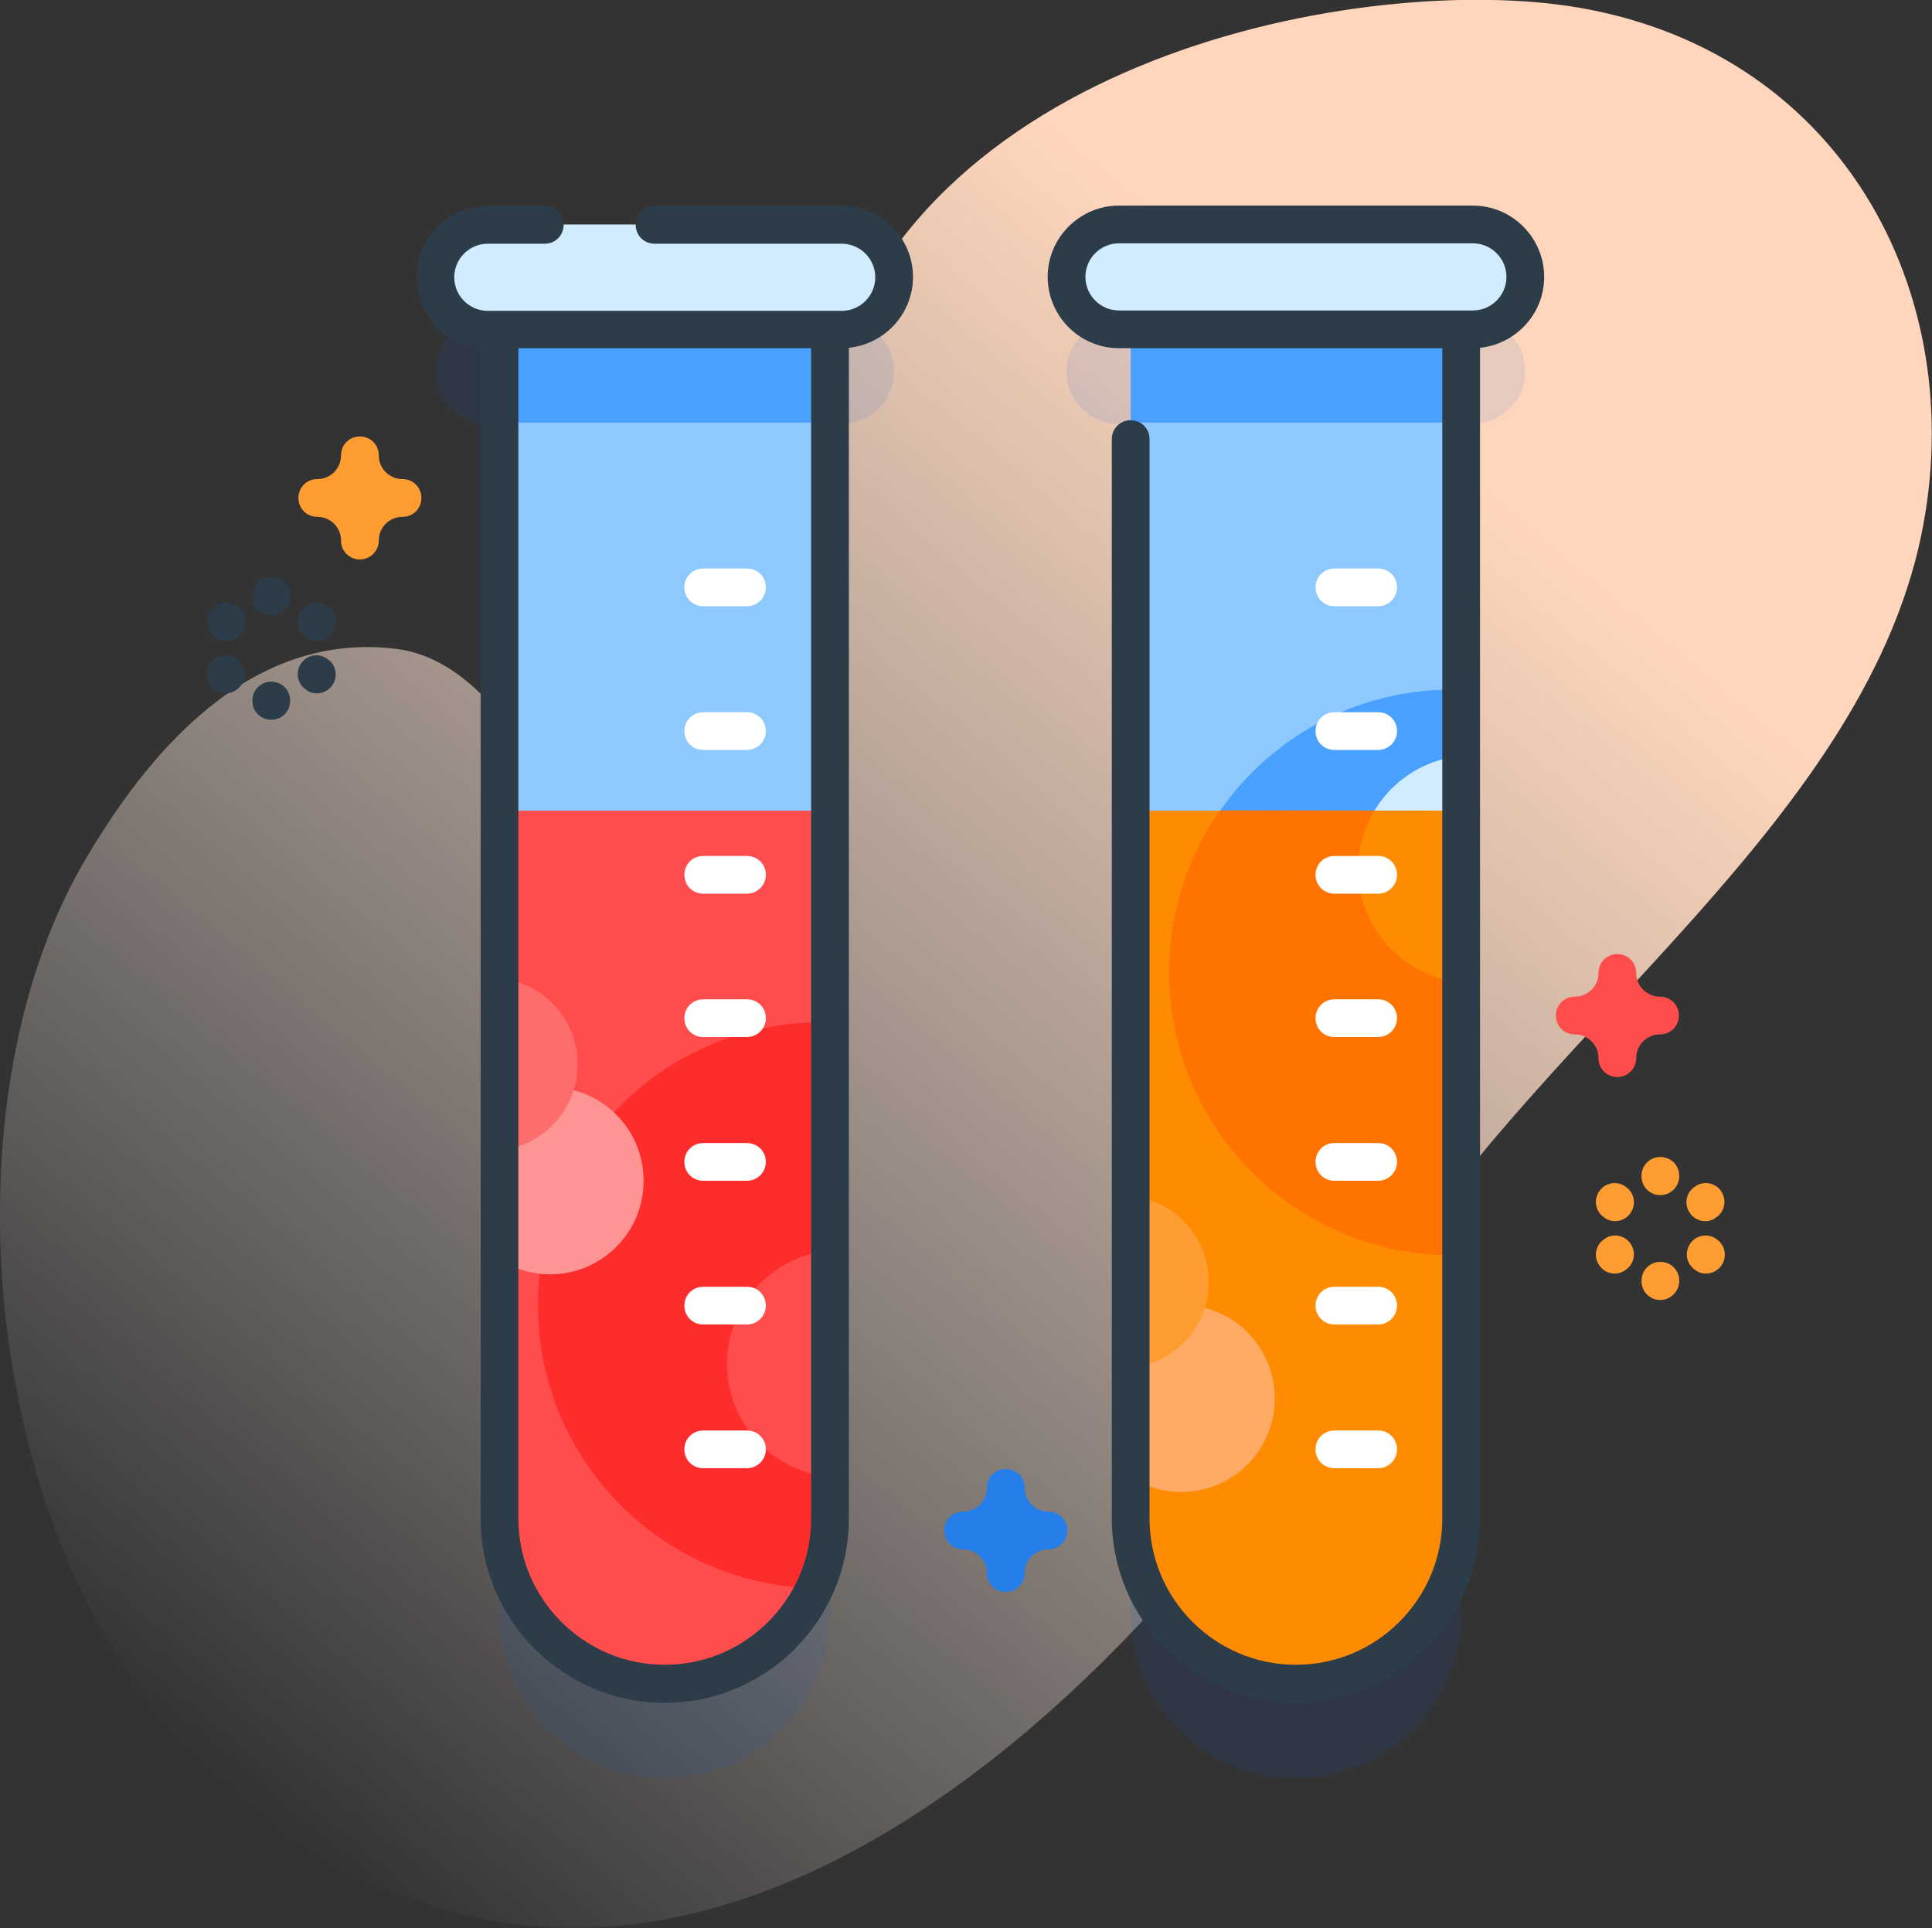 <?xml version="1.0" encoding="utf-8"?>
<!-- Generator: Adobe Illustrator 23.0.1, SVG Export Plug-In . SVG Version: 6.00 Build 0)  -->
<svg version="1.1" id="Layer_1" xmlns="http://www.w3.org/2000/svg" xmlns:xlink="http://www.w3.org/1999/xlink" x="0px" y="0px"
	 viewBox="0 0 512.1 511.1" style="enable-background:new 0 0 512.1 511.1;" xml:space="preserve">
<rect x="0" y="0" width="512.1" height="511.1" fill="#333333" stroke="none"/>
<style type="text/css">
	.st0{fill:url(#SVGID_1_);}
	.st1{opacity:0.1;}
	.st2{fill:#005ED4;}
	.st3{fill:#8DC9FF;}
	.st4{fill:#48A0FF;}
	.st5{fill:#FF4D4D;}
	.st6{fill:#FF2C2C;}
	.st7{fill:#FF9494;}
	.st8{fill:#FF6C6C;}
	.st9{fill:#D2ECFF;}
	.st10{fill:#FFFFFF;}
	.st11{fill:#FF8B00;}
	.st12{fill:#FF7300;}
	.st13{fill:#FFAB66;}
	.st14{fill:#FF9D33;}
	.st15{fill:#2C3C49;}
	.st16{fill:#247FEA;}
</style>
<g>
	<g>
		
			<linearGradient id="SVGID_1_" gradientUnits="userSpaceOnUse" x1="48.624" y1="718.054" x2="438.816" y2="253.042" gradientTransform="matrix(1 0 0 1 0 -254.893)">
			<stop  offset="0" style="stop-color:#FFF3EE;stop-opacity:0"/>
			<stop  offset="0.294" style="stop-color:#FFEADE;stop-opacity:0.373"/>
			<stop  offset="0.787" style="stop-color:#FFD6BB"/>
		</linearGradient>
		<path class="st0" d="M418.3,2c-55.7-9.5-178.3,12.2-200,105c-14.4,61.7-14,112.1-50.4,113c-21.7,0.6-33-44.3-62.9-48
			c-39-4.8-66.1,27.7-83.1,57.1C-15.3,293.9-3.6,404,45.3,457.8c118.5,130.1,259.2-6,319.4-112.3c38.6-68.2,125.6-123.4,143.8-200.2
			C523.6,80.8,489.9,14.2,418.3,2L418.3,2z"/>
	</g>
	<g class="st1">
		<path class="st2" d="M223.1,84.6h-93.8c-7.6,0-13.9,6.2-13.9,13.9s6.2,13.9,13.9,13.9h3.1v315.2c0,24.2,19.6,43.8,43.8,43.8
			s43.8-19.6,43.8-43.8V112.3h3.1c7.6,0,13.9-6.2,13.9-13.9C237,90.8,230.8,84.6,223.1,84.6L223.1,84.6z"/>
		<path class="st2" d="M390.4,84.6h-93.8c-7.6,0-13.9,6.2-13.9,13.9s6.2,13.9,13.9,13.9h3.1v315.2c0,24.2,19.6,43.8,43.8,43.8
			s43.8-19.6,43.8-43.8V112.3h3.1c7.6,0,13.9-6.2,13.9-13.9C404.3,90.8,398.1,84.6,390.4,84.6L390.4,84.6z"/>
	</g>
	<g>
		<g>
			<path class="st3" d="M176.2,446.3c-24.2,0-43.8-19.6-43.8-43.8v-326H220v326C220,426.7,200.4,446.3,176.2,446.3L176.2,446.3z"/>
			<path class="st4" d="M132.4,76.5H220V112h-87.6V76.5z"/>
			<path class="st5" d="M220,214.9v187.6c0,12.1-4.9,23-12.8,31c-7.9,7.9-18.9,12.8-31,12.8c-24.2,0-43.8-19.6-43.8-43.8V214.9H220z
				"/>
			<path class="st6" d="M220,271.1v131.4c0,6.6-1.5,12.9-4.1,18.5c-40.6-0.9-73.3-34.1-73.3-75c0-41.4,33.6-75,75-75
				C218.4,271.1,219.2,271.1,220,271.1L220,271.1z"/>
			<path class="st5" d="M220,331.5c-15.3,1.4-27.3,14.3-27.3,30s12,28.6,27.3,30V331.5z"/>
			<path class="st7" d="M170.6,313c0,13.7-11.1,24.8-24.8,24.8c-4.9,0-9.6-1.5-13.4-4v-41.6c3.9-2.5,8.5-4,13.4-4
				C159.5,288.2,170.6,299.3,170.6,313L170.6,313z"/>
			<path class="st8" d="M132.4,304.9c11.6-1.1,20.7-10.8,20.7-22.8c0-11.9-9.1-21.7-20.7-22.7V304.9z"/>
			<path class="st9" d="M223.1,87.3h-93.8c-7.6,0-13.9-6.2-13.9-13.9s6.2-13.9,13.9-13.9h93.8c7.6,0,13.9,6.2,13.9,13.9
				S230.8,87.3,223.1,87.3z"/>
		</g>
		<g>
			<path class="st10" d="M198,160.7h-11.6c-2.8,0-5-2.2-5-5s2.2-5,5-5H198c2.8,0,5,2.2,5,5S200.7,160.7,198,160.7z"/>
		</g>
		<g>
			<path class="st10" d="M198,198.8h-11.6c-2.8,0-5-2.2-5-5s2.2-5,5-5H198c2.8,0,5,2.2,5,5S200.7,198.8,198,198.8z"/>
		</g>
		<g>
			<path class="st10" d="M198,236.9h-11.6c-2.8,0-5-2.2-5-5s2.2-5,5-5H198c2.8,0,5,2.2,5,5S200.7,236.9,198,236.9z"/>
		</g>
		<g>
			<path class="st10" d="M198,274.9h-11.6c-2.8,0-5-2.2-5-5s2.2-5,5-5H198c2.8,0,5,2.2,5,5S200.7,274.9,198,274.9z"/>
		</g>
		<g>
			<path class="st10" d="M198,313h-11.6c-2.8,0-5-2.2-5-5s2.2-5,5-5H198c2.8,0,5,2.2,5,5S200.7,313,198,313z"/>
		</g>
		<g>
			<path class="st10" d="M198,351.1h-11.6c-2.8,0-5-2.2-5-5s2.2-5,5-5H198c2.8,0,5,2.2,5,5S200.7,351.1,198,351.1z"/>
		</g>
		<g>
			<path class="st10" d="M198,389.2h-11.6c-2.8,0-5-2.2-5-5s2.2-5,5-5H198c2.8,0,5,2.2,5,5S200.7,389.2,198,389.2z"/>
		</g>
	</g>
	<path class="st3" d="M343.5,446.3c-24.2,0-43.8-19.6-43.8-43.8v-326h87.6v326C387.3,426.7,367.7,446.3,343.5,446.3L343.5,446.3z"/>
	<path class="st4" d="M299.7,76.5h87.6V112h-87.6V76.5z"/>
	<path class="st11" d="M387.3,214.9v187.6c0,12.1-4.9,23-12.8,31c-7.9,7.9-18.9,12.8-31,12.8c-24.2,0-43.8-19.6-43.8-43.8V214.9
		H387.3z"/>
	<path class="st4" d="M387.3,182.9v32h-63.9c13.5-19.4,36-32.1,61.5-32.1C385.7,182.8,386.5,182.8,387.3,182.9L387.3,182.9z"/>
	<path class="st12" d="M387.3,214.9v99.3c0,6.6-1.5,12.9-4.1,18.5c-40.6-0.9-73.3-34.1-73.3-75c0-16,5-30.8,13.5-42.9L387.3,214.9z"
		/>
	<path class="st9" d="M387.3,200.4v14.5h-23C369.1,206.9,377.5,201.3,387.3,200.4z"/>
	<path class="st11" d="M387.3,214.9v45.5c-15.3-1.4-27.3-14.3-27.3-30c0-5.7,1.6-11,4.3-15.5H387.3z"/>
	<path class="st13" d="M337.9,370.7c0,13.7-11.1,24.8-24.8,24.8c-5,0-9.6-1.5-13.4-4v-41.6c3.9-2.5,8.5-4,13.4-4
		C326.8,345.9,337.9,357,337.9,370.7L337.9,370.7z"/>
	<path class="st14" d="M299.7,362.6c11.6-1.1,20.7-10.8,20.7-22.8c0-11.9-9.1-21.7-20.7-22.7V362.6z"/>
	<path class="st9" d="M390.4,87.3h-93.8c-7.6,0-13.9-6.2-13.9-13.9s6.2-13.9,13.9-13.9h93.8c7.6,0,13.9,6.2,13.9,13.9
		C404.3,81.1,398.1,87.3,390.4,87.3z"/>
	<g>
		<path class="st15" d="M223.1,54.6h-49.6c-2.8,0-5,2.2-5,5s2.2,5,5,5h49.6c4.9,0,8.9,4,8.9,8.9s-4,8.9-8.9,8.9h-93.8
			c-4.9,0-8.9-4-8.9-8.9s4-8.9,8.9-8.9h15.1c2.8,0,5-2.2,5-5s-2.2-5-5-5h-15.1c-10.4,0-18.9,8.5-18.9,18.9c0,9.8,7.4,17.8,17,18.8
			v310.3c0,26.9,21.9,48.8,48.8,48.8s48.8-21.9,48.8-48.8V92.2c9.5-1,17-9,17-18.8C242,63,233.5,54.6,223.1,54.6z M176.2,441.3
			c-21.4,0-38.8-17.4-38.8-38.8V92.3H215v310.2C215,423.9,197.6,441.3,176.2,441.3z"/>
		<path class="st15" d="M409.3,73.4c0-10.4-8.5-18.9-18.9-18.9h-93.8c-10.4,0-18.9,8.5-18.9,18.9s8.5,18.9,18.9,18.9h85.7v310.2
			c0,21.4-17.4,38.8-38.8,38.8s-38.8-17.4-38.8-38.8V116.4c0-2.8-2.2-5-5-5s-5,2.2-5,5v286.1c0,26.9,21.9,48.8,48.8,48.8
			s48.8-21.9,48.8-48.8V92.2C401.8,91.2,409.3,83.2,409.3,73.4L409.3,73.4z M390.4,82.3h-93.8c-4.9,0-8.9-4-8.9-8.9s4-8.9,8.9-8.9
			h93.8c4.9,0,8.9,4,8.9,8.9C399.3,78.3,395.3,82.3,390.4,82.3L390.4,82.3z"/>
	</g>
	<g>
		<path class="st10" d="M365.3,160.7h-11.6c-2.8,0-5-2.2-5-5s2.2-5,5-5h11.6c2.8,0,5,2.2,5,5S368,160.7,365.3,160.7z"/>
	</g>
	<g>
		<path class="st10" d="M365.3,198.8h-11.6c-2.8,0-5-2.2-5-5s2.2-5,5-5h11.6c2.8,0,5,2.2,5,5S368,198.8,365.3,198.8z"/>
	</g>
	<g>
		<path class="st10" d="M365.3,236.9h-11.6c-2.8,0-5-2.2-5-5s2.2-5,5-5h11.6c2.8,0,5,2.2,5,5S368,236.9,365.3,236.9z"/>
	</g>
	<g>
		<path class="st10" d="M365.3,274.9h-11.6c-2.8,0-5-2.2-5-5s2.2-5,5-5h11.6c2.8,0,5,2.2,5,5S368,274.9,365.3,274.9z"/>
	</g>
	<g>
		<path class="st10" d="M365.3,313h-11.6c-2.8,0-5-2.2-5-5s2.2-5,5-5h11.6c2.8,0,5,2.2,5,5S368,313,365.3,313z"/>
	</g>
	<g>
		<path class="st10" d="M365.3,351.1h-11.6c-2.8,0-5-2.2-5-5s2.2-5,5-5h11.6c2.8,0,5,2.2,5,5S368,351.1,365.3,351.1z"/>
	</g>
	<g>
		<path class="st10" d="M365.3,389.2h-11.6c-2.8,0-5-2.2-5-5s2.2-5,5-5h11.6c2.8,0,5,2.2,5,5S368,389.2,365.3,389.2z"/>
	</g>
	<g>
		<g>
			<path class="st14" d="M440.1,316.8c-2.8,0-5-2.2-5-5v-0.1c0-2.8,2.2-5,5-5s5,2.2,5,5v0.1C445.1,314.6,442.8,316.8,440.1,316.8z"
				/>
			<path class="st14" d="M440.1,344.6c-2.8,0-5-2.2-5-5v-0.1c0-2.8,2.2-5,5-5s5,2.2,5,5v0.1C445.1,342.3,442.8,344.6,440.1,344.6z"
				/>
		</g>
		<g>
			<path class="st14" d="M428.1,323.7c-0.9,0-1.7-0.2-2.5-0.7l-0.1-0.1c-2.4-1.4-3.2-4.4-1.8-6.8c1.4-2.4,4.4-3.2,6.8-1.8l0.1,0.1
				c2.4,1.4,3.2,4.4,1.8,6.8C431.5,322.8,429.8,323.7,428.1,323.7z"/>
			<path class="st14" d="M452.2,337.6c-0.9,0-1.7-0.2-2.5-0.7l-0.1-0.1c-2.4-1.4-3.2-4.4-1.8-6.8c1.4-2.4,4.4-3.2,6.8-1.8l0.1,0.1
				c2.4,1.4,3.2,4.4,1.8,6.8C455.6,336.7,453.9,337.6,452.2,337.6z"/>
		</g>
		<g>
			<path class="st14" d="M428,337.6c-1.7,0-3.4-0.9-4.3-2.5c-1.4-2.4-0.6-5.4,1.8-6.8l0.1-0.1c2.4-1.4,5.4-0.6,6.8,1.8
				s0.6,5.4-1.8,6.8l-0.1,0.1C429.7,337.4,428.8,337.6,428,337.6z"/>
			<path class="st14" d="M452,323.7c-1.7,0-3.4-0.9-4.3-2.5c-1.4-2.4-0.6-5.4,1.8-6.8l0.1-0.1c2.4-1.4,5.5-0.6,6.8,1.8
				c1.4,2.4,0.6,5.4-1.8,6.8l-0.1,0.1C453.8,323.5,452.9,323.7,452,323.7z"/>
		</g>
	</g>
	<path class="st5" d="M428.7,285.5c-2.8,0-5-2.2-5-5c0-3.5-2.8-6.3-6.3-6.3c-2.8,0-5-2.2-5-5s2.2-5,5-5c3.5,0,6.3-2.8,6.3-6.3
		c0-2.8,2.2-5,5-5s5,2.2,5,5c0,3.5,2.8,6.3,6.3,6.3c2.8,0,5,2.2,5,5s-2.2,5-5,5c-3.5,0-6.3,2.8-6.3,6.3
		C433.7,283.2,431.5,285.5,428.7,285.5z"/>
	<path class="st14" d="M95.4,148.3c-2.8,0-5-2.2-5-5c0-3.5-2.8-6.3-6.3-6.3c-2.8,0-5-2.2-5-5s2.2-5,5-5c3.5,0,6.3-2.8,6.3-6.3
		c0-2.8,2.2-5,5-5s5,2.2,5,5c0,3.5,2.8,6.3,6.3,6.3c2.8,0,5,2.2,5,5s-2.2,5-5,5c-3.5,0-6.3,2.8-6.3,6.3
		C100.4,146.1,98.1,148.3,95.4,148.3L95.4,148.3z"/>
	<g>
		<path class="st16" d="M266.6,422c-2.8,0-5-2.2-5-5c0-3.5-2.8-6.3-6.3-6.3c-2.8,0-5-2.2-5-5s2.2-5,5-5c3.5,0,6.3-2.8,6.3-6.3
			c0-2.8,2.2-5,5-5s5,2.2,5,5c0,3.5,2.8,6.3,6.3,6.3c2.8,0,5,2.2,5,5s-2.2,5-5,5c-3.5,0-6.3,2.8-6.3,6.3
			C271.6,419.8,269.3,422,266.6,422z"/>
		<g>
			<g>
				<path class="st15" d="M71.9,163c-2.8,0-5-2.2-5-5v-0.1c0-2.8,2.2-5,5-5s5,2.2,5,5v0.1C76.9,160.8,74.7,163,71.9,163z"/>
				<path class="st15" d="M71.9,190.8c-2.8,0-5-2.2-5-5v-0.1c0-2.8,2.2-5,5-5s5,2.2,5,5v0.1C76.9,188.6,74.7,190.8,71.9,190.8z"/>
			</g>
			<g>
				<path class="st15" d="M60,169.9c-0.8,0-1.7-0.2-2.5-0.7l-0.1-0.1c-2.4-1.4-3.2-4.4-1.8-6.8c1.4-2.4,4.4-3.2,6.8-1.8l0.1,0.1
					c2.4,1.4,3.2,4.4,1.8,6.8C63.4,169.1,61.7,169.9,60,169.9z"/>
				<path class="st15" d="M84,183.8c-0.8,0-1.7-0.2-2.5-0.7l-0.1-0.1c-2.4-1.4-3.2-4.4-1.8-6.8c1.4-2.4,4.4-3.2,6.8-1.8l0.1,0.1
					c2.4,1.4,3.2,4.4,1.8,6.8C87.4,182.9,85.7,183.8,84,183.8z"/>
			</g>
			<g>
				<path class="st15" d="M59.8,183.8c-1.7,0-3.4-0.9-4.3-2.5c-1.4-2.4-0.6-5.4,1.8-6.8l0.1-0.1c2.4-1.4,5.4-0.6,6.8,1.8
					s0.6,5.4-1.8,6.8l-0.1,0.1C61.5,183.6,60.7,183.8,59.8,183.8z"/>
				<path class="st15" d="M83.9,169.9c-1.7,0-3.4-0.9-4.3-2.5c-1.4-2.4-0.6-5.4,1.8-6.8l0.1-0.1c2.4-1.4,5.4-0.6,6.8,1.8
					c1.4,2.4,0.6,5.4-1.8,6.8l-0.1,0.1C85.6,169.7,84.7,169.9,83.9,169.9z"/>
			</g>
		</g>
	</g>
</g>
</svg>
